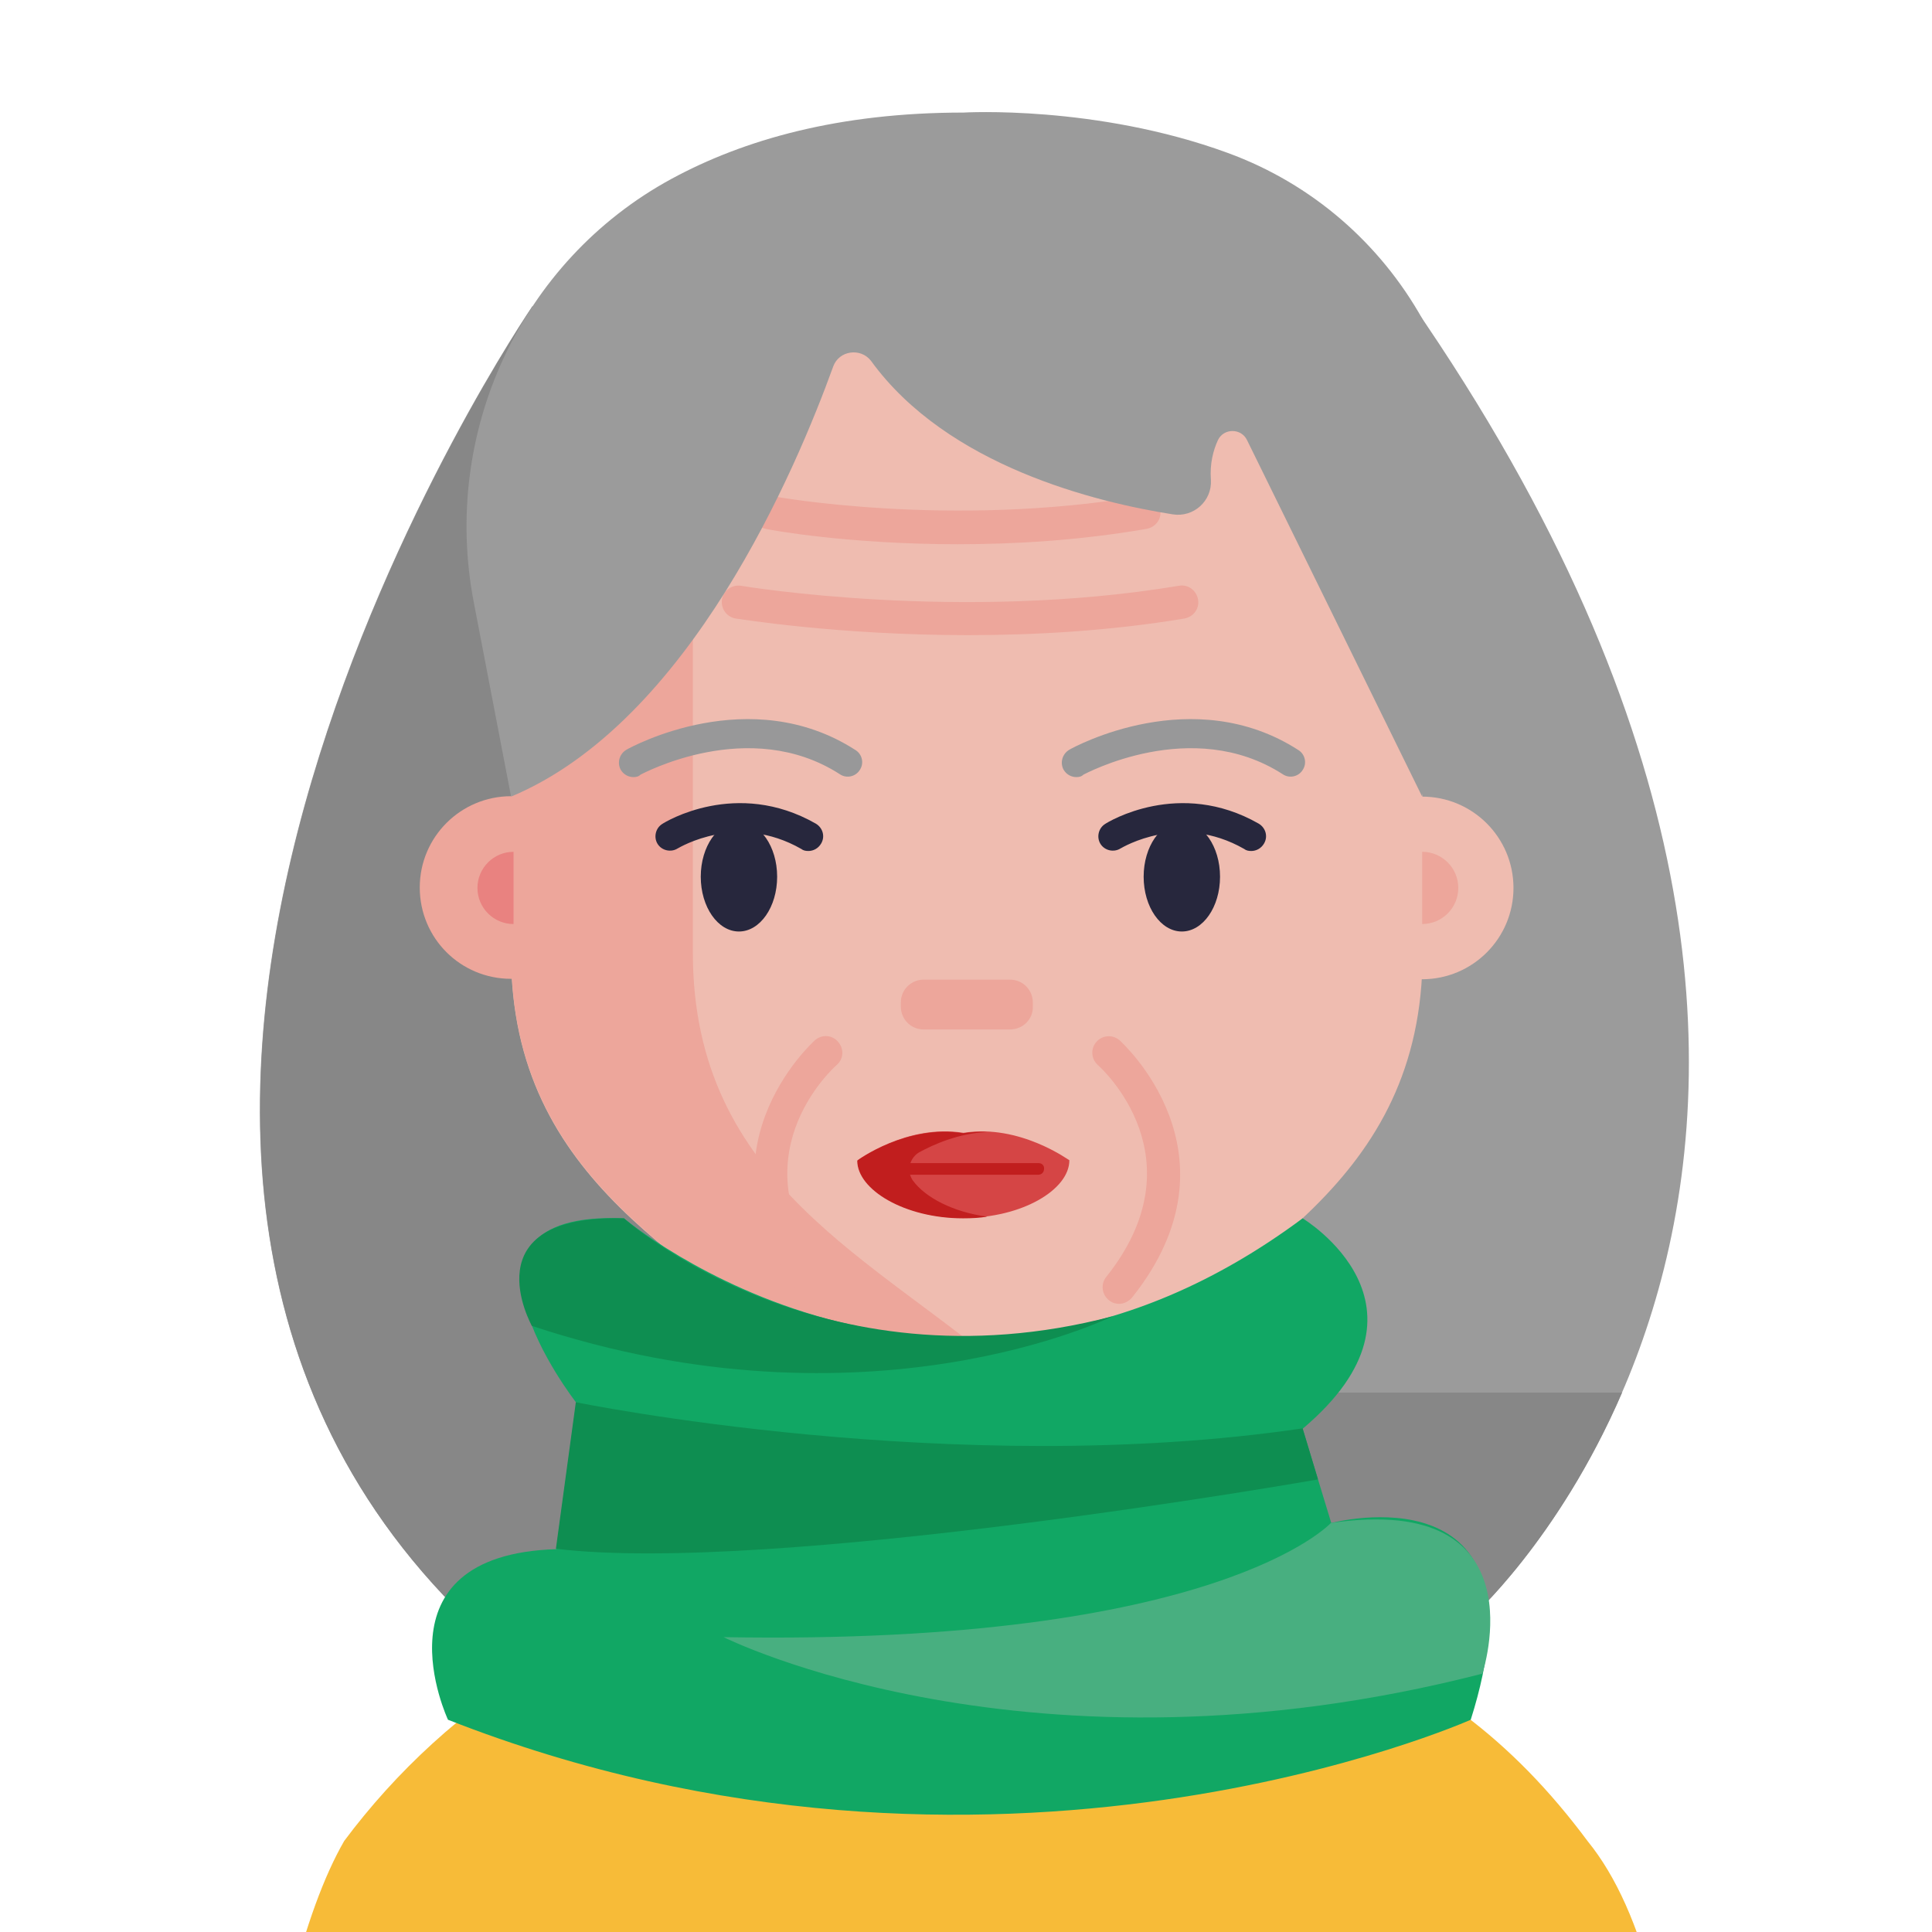 <?xml version="1.0" encoding="UTF-8"?><svg id="Layer_1" xmlns="http://www.w3.org/2000/svg" viewBox="0 0 160 160"><defs><style>.cls-1{fill:#e98280;}.cls-2{fill:#f7bb38;}.cls-3{fill:#c11e1e;}.cls-4{fill:#d54545;}.cls-5{fill:#989899;}.cls-6{fill:#9b9b9b;}.cls-7{fill:#11a764;}.cls-8{fill:#878787;}.cls-9{fill:#48af80;}.cls-10{fill:#efbcb0;}.cls-11{fill:#eda69b;}.cls-12{fill:#0e8e51;}.cls-13{fill:#27273d;}</style></defs><g id="Avatars"><g id="Artboard"><g id="Women"><g id="Old-People-Avatar_19"><path id="Path" class="cls-6" d="M44.078,25.375s-46.888,68.475-5.466,108.659h83.153s45.203-39.909-7.253-112.303l-70.434,3.644Z"/><path id="Path-2" class="cls-8" d="M134.347,115.3c-5.328,12.341-12.581,18.734-12.581,18.734H38.612C-2.775,93.85,44.112,25.375,44.112,25.375l10.759-.55c-.172.378-.344.722-.516,1.1-19.388,41.697,11.275,89.409,57.269,89.409h22.722v-.034Z"/><path id="Path-3" class="cls-2" d="M137,164.803c-14.953,11.688-36.547,10-57,10s-41.081,1.722-56-10c1.333-5.333,2.835-9.448,4.506-12.344,8.559-11.481,22.275-20.694,37.022-20.694h.206c2.097-.275,3.231-1.409,3.403-3.403v-18.597h21.931v18.631c0,4.469,13.991,5.672,17.05,6.737,9.9,3.472,17.119,8.938,23.375,17.359,2.338,2.873,4.173,6.976,5.506,12.309Z"/><path id="Path-4" class="cls-10" d="M117.812,53.288v25.678c0,19.147-15.228,25.266-26.366,35.028-6.6,5.809-16.156,5.809-22.756,0-11.103-9.728-26.366-15.881-26.366-35.028v-25.678c0-19.319,14.747-34.959,32.966-34.959h9.556c18.219-.034,32.966,15.641,32.966,34.959Z"/><path id="Path-5" class="cls-11" d="M57.381,78.932v-25.678c0-18.322,13.303-33.378,30.216-34.856-.894-.103-1.822-.138-2.75-.138h-9.556c-18.219,0-32.966,15.675-32.966,34.959v12.719c-4.159,0-7.562,3.369-7.562,7.562s3.369,7.562,7.562,7.562h.069c1.1,17.463,15.572,23.513,26.262,32.863,5.397,4.744,12.788,5.603,18.906,2.578-1.375-.653-2.647-1.513-3.85-2.578-11.103-9.694-26.331-15.847-26.331-34.994Z"/><circle id="Oval" class="cls-10" cx="117.778" cy="73.535" r="7.562"/><path class="cls-5" d="M52.466,64.357c-.412,0-.825-.206-1.066-.619-.309-.584-.103-1.306.481-1.65.412-.241,10.244-5.603,18.975.034.55.344.722,1.1.344,1.65-.344.55-1.1.722-1.65.344-7.528-4.847-16.397,0-16.5.034-.172.172-.378.206-.584.206Z"/><path class="cls-5" d="M89.144,64.357c-.412,0-.825-.206-1.066-.619-.309-.584-.103-1.306.481-1.65.412-.241,10.244-5.603,18.975.034.55.344.722,1.1.344,1.65-.344.55-1.1.722-1.65.344-7.528-4.847-16.397,0-16.5.034-.172.172-.378.206-.584.206Z"/><path id="Path-6" class="cls-11" d="M83.644,85.256h-7.15c-1.066,0-1.891-.859-1.891-1.891v-.344c0-1.066.859-1.891,1.891-1.891h7.15c1.066,0,1.891.859,1.891,1.891v.344c.034,1.031-.825,1.891-1.891,1.891Z"/><path id="Path-7" class="cls-1" d="M42.531,70.544c-1.65,0-2.991,1.341-2.991,2.991s1.341,2.991,2.991,2.991v-5.981Z"/><path id="Path-8" class="cls-11" d="M117.778,76.525c1.65,0,2.991-1.341,2.991-2.991s-1.341-2.991-2.991-2.991v5.981Z"/><path class="cls-11" d="M80.172,52.6c-10.931,0-19.113-1.375-19.25-1.375-.756-.138-1.238-.825-1.134-1.581.138-.756.825-1.238,1.581-1.134.172.034,18.15,3.025,36.266,0,.756-.138,1.444.378,1.581,1.134.138.756-.378,1.444-1.134,1.581-6.188,1.031-12.409,1.375-17.909,1.375Z"/><path class="cls-11" d="M79.347,45.072c-9.075,0-15.503-1.169-15.916-1.272-.756-.138-1.238-.859-1.1-1.616.138-.756.859-1.238,1.616-1.1.138.034,14.644,2.681,30.559,0,.756-.138,1.444.378,1.581,1.134.137.756-.378,1.444-1.134,1.581-5.569.963-10.931,1.272-15.606,1.272Z"/><path class="cls-11" d="M67.522,107.978c-.412,0-.791-.172-1.066-.516-9.488-11.894.928-21.209,1.031-21.312.584-.516,1.444-.447,1.925.138.516.584.447,1.444-.138,1.925h0c-.344.309-8.525,7.734-.688,17.531.481.584.378,1.444-.206,1.925-.275.206-.584.309-.859.309Z"/><path class="cls-11" d="M92.684,107.978c-.309,0-.619-.103-.859-.309-.584-.481-.688-1.341-.206-1.925,7.803-9.797-.344-17.222-.688-17.531-.584-.516-.619-1.375-.138-1.925.516-.584,1.375-.619,1.925-.138.103.103,10.519,9.419,1.031,21.312-.275.309-.653.516-1.066.516Z"/><ellipse id="Oval-2" class="cls-13" cx="61.197" cy="72.606" rx="3.163" ry="4.537"/><ellipse id="Oval-3" class="cls-13" cx="97.875" cy="72.606" rx="3.163" ry="4.537"/><path class="cls-13" d="M66.938,70.475c-.206,0-.412-.034-.584-.172-5.294-3.025-10.037-.138-10.244-.034-.55.344-1.306.172-1.65-.378-.344-.55-.172-1.306.378-1.65.241-.172,6.153-3.781,12.719-.034.584.344.791,1.066.447,1.65-.241.412-.653.619-1.066.619Z"/><path class="cls-13" d="M103.616,70.475c-.206,0-.412-.034-.584-.172-5.294-3.025-10.037-.138-10.244-.034-.55.344-1.306.172-1.65-.378-.344-.55-.172-1.306.378-1.65.241-.172,6.153-3.781,12.719-.034.584.344.791,1.066.447,1.65-.241.412-.653.619-1.066.619Z"/><path id="Path-9" class="cls-4" d="M79.794,93.816c-4.675-.756-8.766,2.269-8.766,2.269,0,2.406,3.919,4.778,8.766,4.778h0c4.847,0,8.766-2.337,8.766-4.778,0,.034-4.091-3.025-8.766-2.269Z"/><path id="Path-10" class="cls-3" d="M86.016,96.325h-10.622c.138-.378.378-.688.722-.894,1.203-.653,3.266-1.581,5.638-1.684-.653-.034-1.306,0-1.994.103-4.675-.756-8.766,2.269-8.766,2.269,0,2.406,3.919,4.778,8.766,4.778.688,0,1.375-.034,1.994-.138-2.819-.378-5.122-1.581-6.153-2.991-.103-.138-.172-.309-.241-.481h10.622c.275,0,.481-.206.481-.481.034-.275-.172-.481-.447-.481Z"/><path id="Path-11" class="cls-6" d="M69,30.36c-3.059,8.456-11.894,29.425-26.675,35.612l-3.094-16.122c-2.681-13.991,3.85-28.222,16.362-35.028,6.016-3.266,13.888-5.5,24.2-5.5,0,0,10.966-.653,21.863,3.334,14.128,5.156,22.344,19.903,19.594,34.684l-3.472,18.631-14.506-29.528c-.481-.997-1.925-.997-2.406,0-.378.825-.688,1.925-.584,3.3.103,1.753-1.444,3.128-3.163,2.853-6.325-.997-18.666-3.987-24.991-12.719-.859-1.1-2.647-.859-3.128.481Z"/><path id="Path-12" class="cls-7" d="M51.675,100.897s26.297,22.241,56.203,0c0,0,12.066,7.253,0,17.428l2.372,7.803s18.253-4.847,11.55,16.294c0,0-39.634,17.703-84.7,0,0,0-6.394-13.647,8.972-14.128l1.65-12.134c-.034-.034-12.444-15.984,3.953-15.262Z"/><path id="Path-13" class="cls-12" d="M47.687,116.125s31.316,6.428,60.191,2.166l1.272,4.228s-45.134,7.941-63.112,5.741l1.65-12.134Z"/><path id="Path-14" class="cls-9" d="M110.216,126.128s-9.316,10.175-50.291,9.453c0,0,25.266,12.684,62.838,3.025,0,0,4.984-15.056-12.547-12.478Z"/><path id="Path-15" class="cls-12" d="M51.675,100.897s16.053,14.506,40.459,8.113c0,0-20.247,10.037-48.091.791,0-.034-5.191-9.247,7.631-8.903Z"/></g></g></g></g></svg>